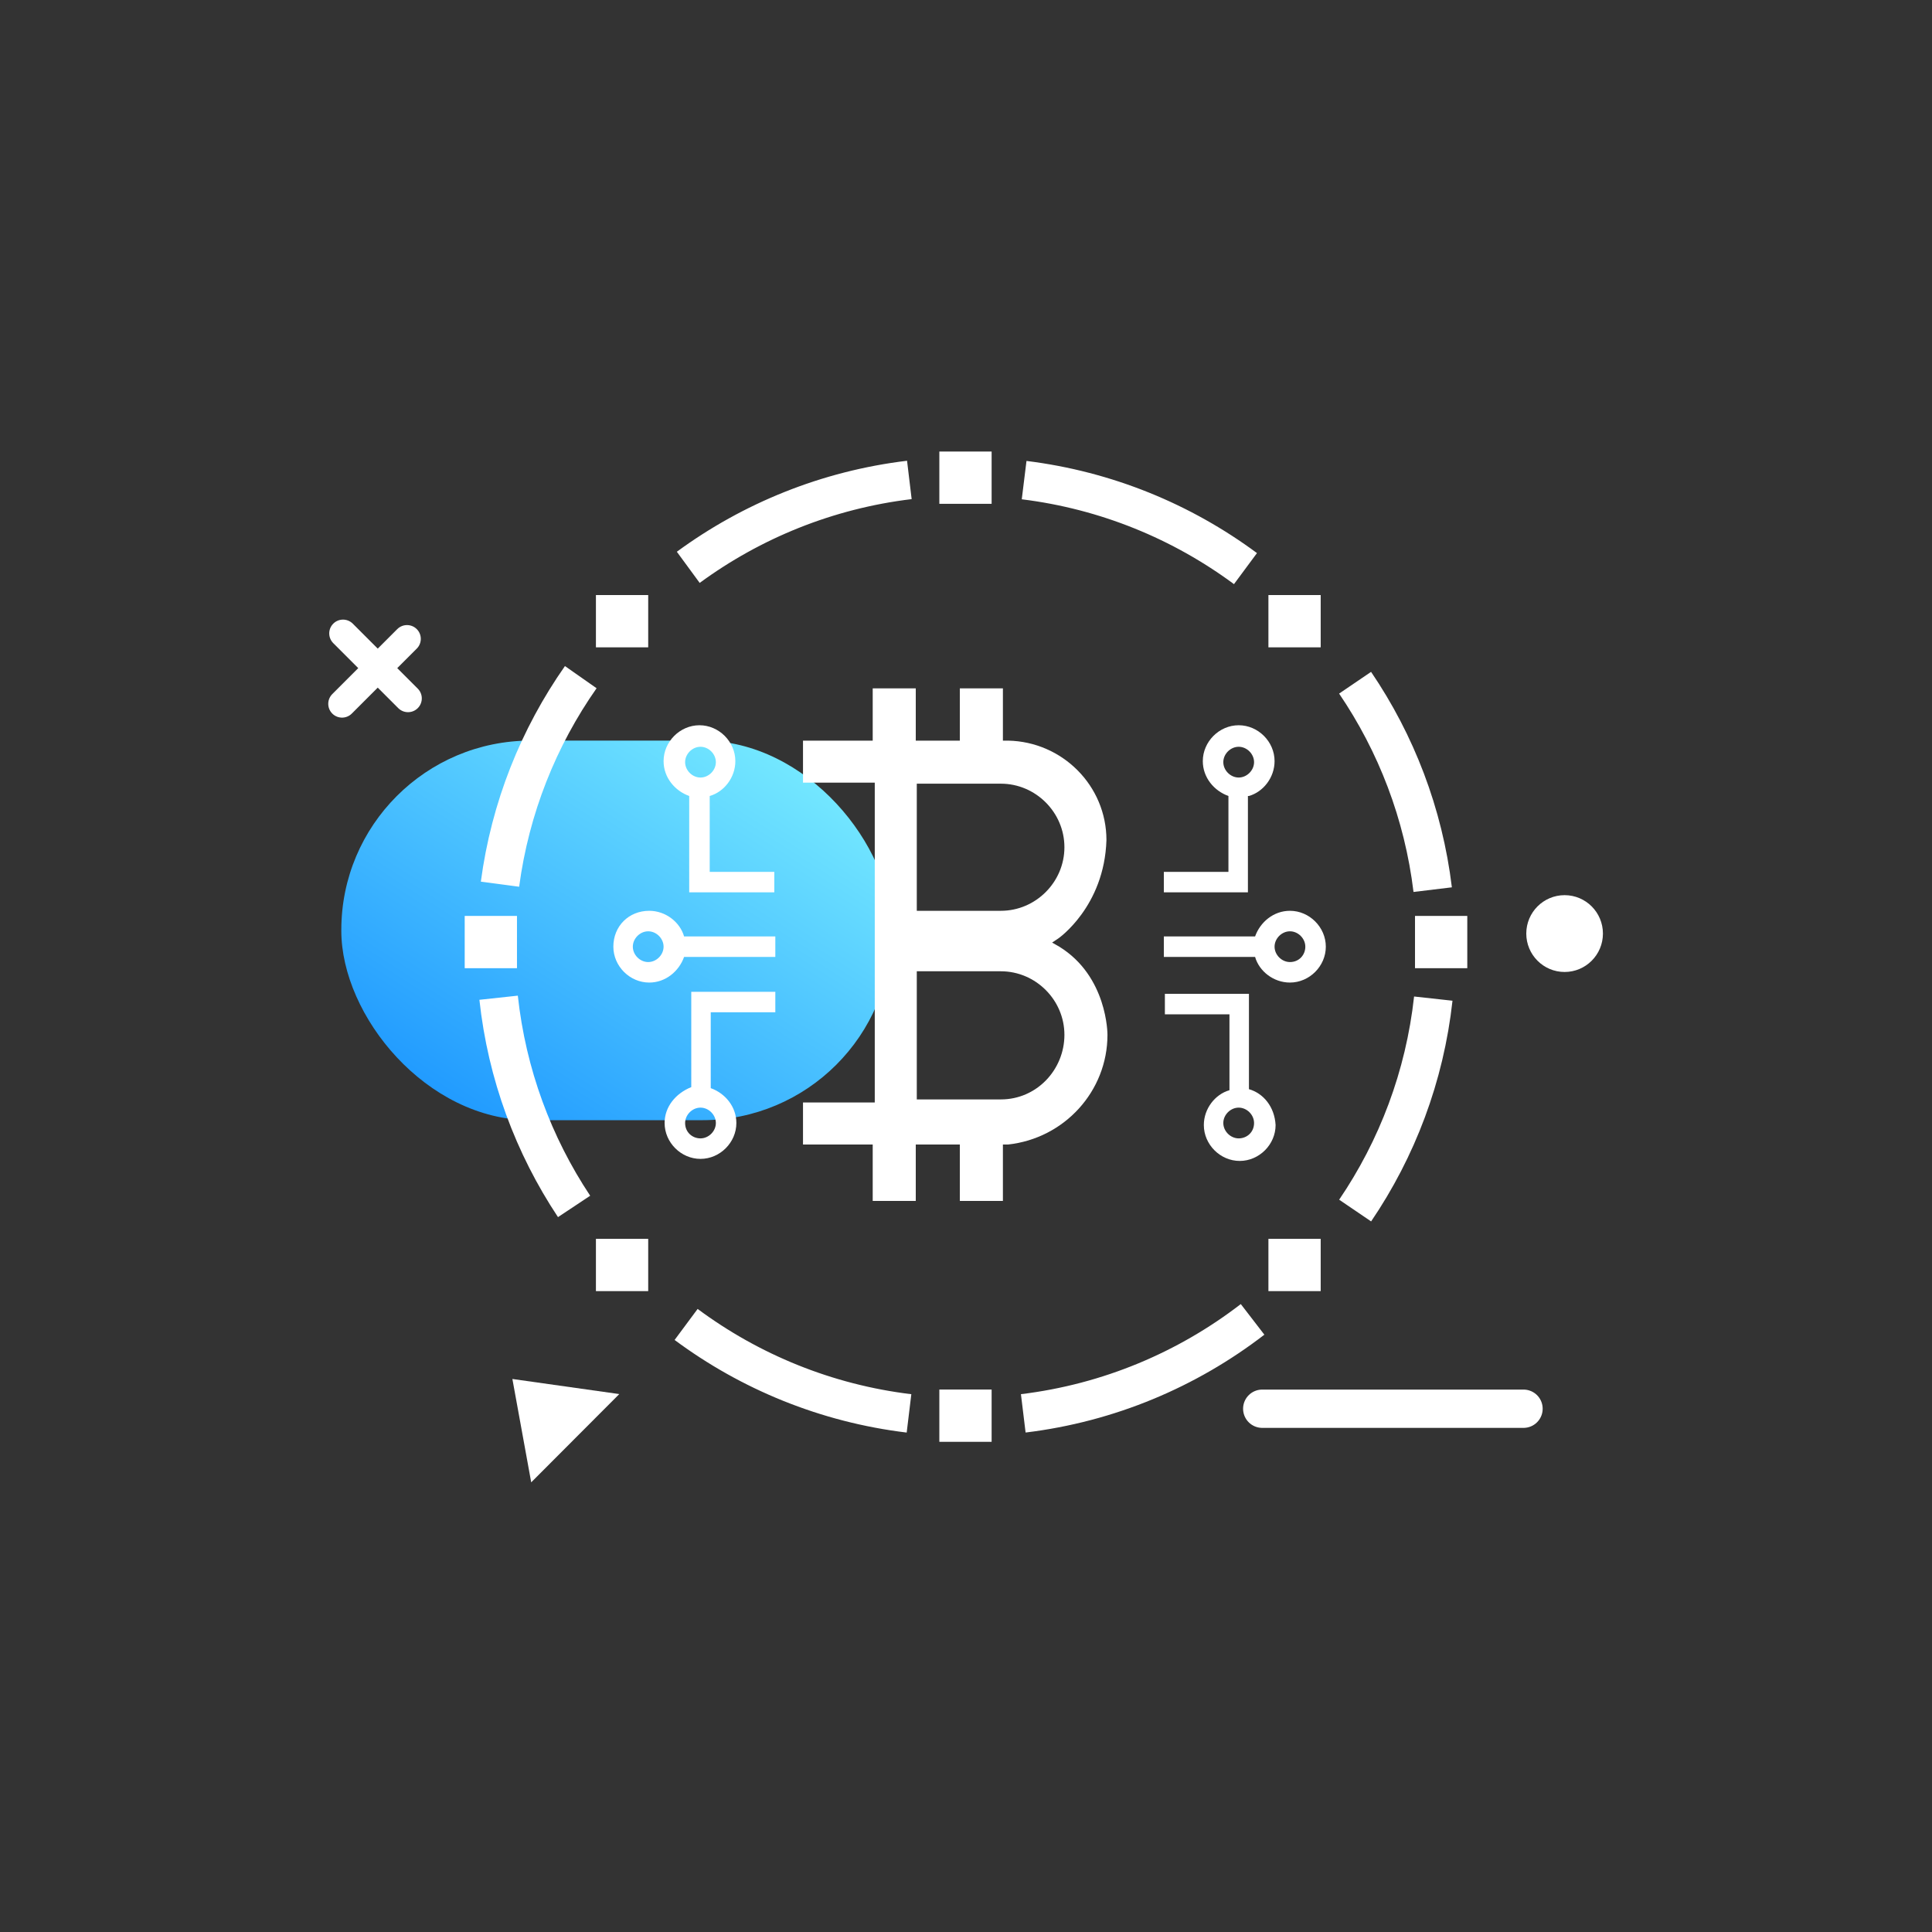 <?xml version="1.0" encoding="UTF-8"?>
<svg width="300px" height="300px" viewBox="0 0 300 300" version="1.1" xmlns="http://www.w3.org/2000/svg" xmlns:xlink="http://www.w3.org/1999/xlink">
    <rect x="0" y="0" width="300" height="300" fill="#333333" stroke="none"/>
    <!-- Generator: Sketch 52.5 (67469) - http://www.bohemiancoding.com/sketch -->
    <title>Blockchain</title>
    <desc>Created with Sketch.</desc>
    <defs>
        <linearGradient x1="86.549%" y1="7.923%" x2="12.477%" y2="87.799%" id="linearGradient-1">
            <stop stop-color="#75E9FF" offset="0%"></stop>
            <stop stop-color="#219BFF" offset="100%"></stop>
        </linearGradient>
    </defs>
    <g id="blockchain" stroke="none" stroke-width="1" fill="none" fill-rule="evenodd">
        <g id="Group" transform="translate(52, 70)">
            <polygon class="linebox3" id="Path-4" fill="#FFFFFF" fill-rule="nonzero" transform="translate(32.588, 148.588) rotate(-45) translate(-32.588, -148.588) " points="32.189 141.881 22.907 155.296 42.269 155.274"></polygon>
            <path class="linebox3" d="M-0.978,34.246 L13.29,34.246" id="Path-3" stroke="#FFFFFF" stroke-width="4.282" stroke-linecap="round" stroke-linejoin="round" fill-rule="nonzero" transform="translate(6.156, 34.246) rotate(-45) translate(-6.156, -34.246) "></path>
            <rect class="animopacity1" id="Rectangle" fill="url(#linearGradient-1)" fill-rule="nonzero" x="1" y="45" width="85.473" height="58.941" rx="29.4"></rect>
            <path class="linebox3" d="M-0.827,33.4 L13.446,33.4" id="Path-3" stroke="#FFFFFF" stroke-width="4.282" stroke-linecap="round" stroke-linejoin="round" fill-rule="nonzero" transform="translate(6.31, 33.4) rotate(-315) translate(-6.31, -33.4) "></path>
            <ellipse class="linebox3" id="Oval" fill="#FFFFFF" fill-rule="nonzero" cx="190.951" cy="74.964" rx="5.951" ry="5.964"></ellipse>
            <g id="noun_Blockchain_1171176" transform="translate(20, 0)">
                <rect class="linebox3" id="Rectangle" fill="#FFFFFF" x="73.861" y="0.114" width="8.118" height="8.118"></rect>
                <rect class="linebox3" id="Rectangle" fill="#FFFFFF" x="73.861" y="145.767" width="8.118" height="8.118"></rect>
                <rect class="linebox3" id="Rectangle" fill="#FFFFFF" x="20.535" y="122.367" width="8.118" height="8.118"></rect>
                <rect class="linebox3" id="Rectangle" fill="#FFFFFF" x="124.959" y="122.367" width="8.118" height="8.118"></rect>
                <rect class="linebox3" id="Rectangle" fill="#FFFFFF" x="20.535" y="22.4" width="8.118" height="8.118"></rect>
                <rect class="linebox3" id="Rectangle" fill="#FFFFFF" x="124.959" y="22.4" width="8.118" height="8.118"></rect>
                <rect class="linebox3" id="Rectangle" fill="#FFFFFF" x="0.159" y="72.224" width="8.118" height="8.118"></rect>
                <rect class="linebox3" id="Rectangle" fill="#FFFFFF" x="147.722" y="72.224" width="8.118" height="8.118"></rect>
                <path class="linebox3" d="M18.181,35.148 C11.629,44.495 7.213,55.448 5.639,67.298 M5.425,84.926 C6.709,96.817 10.849,107.853 17.144,117.333 M34.54,135.659 C44.448,143.012 56.284,147.914 69.15,149.469 M86.892,149.464 C100.196,147.848 112.396,142.654 122.5,134.873 M138.425,117.974 C144.938,108.389 149.229,97.172 150.56,85.064 M150.468,68.143 C149.04,56.333 144.792,45.393 138.417,36.014 M121.397,18.294 C111.547,11.001 99.797,6.127 87.026,4.552 M69.204,4.524 C56.461,6.055 44.726,10.869 34.873,18.095" id="Shape" stroke="#FFFFFF" stroke-width="6" fill-rule="nonzero"></path>
                <path class="animopacity1" d="M99.967,90.69 C99.967,90.531 99.967,81.616 92.486,77 L91.371,76.363 L92.327,75.727 C92.327,75.727 99.49,70.792 99.808,60.445 C99.808,52.008 92.963,45.163 84.527,45.004 L83.731,45.004 L83.731,36.886 L77.045,36.886 L77.045,45.004 L70.2,45.004 L70.2,36.886 L63.514,36.886 L63.514,45.004 L52.69,45.004 L52.69,51.531 L63.833,51.531 L63.833,101.196 L52.69,101.196 L52.69,107.722 L63.514,107.722 L63.514,116.478 L70.2,116.478 L70.2,107.722 L77.045,107.722 L77.045,116.478 L83.731,116.478 L83.731,107.722 L84.527,107.722 C93.282,106.767 99.967,99.445 99.967,90.69 Z M70.359,51.69 L83.412,51.69 C88.824,51.69 93.282,56.147 93.282,61.559 C93.282,66.971 88.824,71.429 83.412,71.429 L70.359,71.429 L70.359,51.69 Z M83.412,100.718 L70.359,100.718 L70.359,80.82 L83.412,80.82 C88.824,80.82 93.282,85.278 93.282,90.69 C93.282,96.102 88.984,100.718 83.412,100.718 Z" id="Shape" fill="#FFFFFF" fill-rule="nonzero"></path>
                <path class="linebox3" d="M121.935,53.6 C124.163,52.963 125.914,50.735 125.914,48.188 C125.914,45.163 123.367,42.616 120.343,42.616 C117.318,42.616 114.771,45.163 114.771,48.188 C114.771,50.735 116.522,52.804 118.751,53.6 L118.751,65.38 L108.722,65.38 L108.722,68.563 L121.776,68.563 L121.776,53.6 L121.935,53.6 Z M117.955,48.347 C117.955,47.073 119.069,45.959 120.343,45.959 C121.616,45.959 122.731,47.073 122.731,48.347 C122.731,49.62 121.616,50.735 120.343,50.735 C119.069,50.735 117.955,49.62 117.955,48.347 Z" id="Shape" fill="#FFFFFF" fill-rule="nonzero"></path>
                <path class="linebox3" d="M121.935,99.127 L121.935,84.322 L108.882,84.322 L108.882,87.506 L118.91,87.506 L118.91,99.286 C116.682,99.922 114.931,102.151 114.931,104.698 C114.931,107.722 117.478,110.269 120.502,110.269 C123.527,110.269 126.073,107.722 126.073,104.698 C125.914,101.833 124.163,99.763 121.935,99.127 Z M120.343,106.767 C119.069,106.767 117.955,105.653 117.955,104.38 C117.955,103.106 119.069,101.992 120.343,101.992 C121.616,101.992 122.731,103.106 122.731,104.38 C122.731,105.812 121.616,106.767 120.343,106.767 Z" id="Shape" fill="#FFFFFF" fill-rule="nonzero"></path>
                <path class="linebox3" d="M128.302,71.429 C125.755,71.429 123.686,73.18 122.89,75.408 L108.722,75.408 L108.722,78.592 L122.89,78.592 C123.527,80.82 125.755,82.571 128.302,82.571 C131.327,82.571 133.873,80.024 133.873,77 C133.873,73.976 131.327,71.429 128.302,71.429 Z M128.302,79.388 C127.029,79.388 125.914,78.273 125.914,77 C125.914,75.727 127.029,74.612 128.302,74.612 C129.576,74.612 130.69,75.727 130.69,77 C130.69,78.273 129.735,79.388 128.302,79.388 Z" id="Shape" fill="#FFFFFF" fill-rule="nonzero"></path>
                <path class="linebox3" d="M35.18,68.563 L48.233,68.563 L48.233,65.38 L38.204,65.38 L38.204,53.6 C40.433,52.963 42.184,50.735 42.184,48.188 C42.184,45.163 39.637,42.616 36.612,42.616 C33.588,42.616 31.041,45.163 31.041,48.188 C31.041,50.735 32.792,52.804 35.02,53.6 L35.02,68.563 L35.18,68.563 Z M36.771,50.735 C35.498,50.735 34.384,49.62 34.384,48.347 C34.384,47.073 35.498,45.959 36.771,45.959 C38.045,45.959 39.159,47.073 39.159,48.347 C39.159,49.62 38.045,50.735 36.771,50.735 Z" id="Shape" fill="#FFFFFF" fill-rule="nonzero"></path>
                <path d="M31.2,104.38 C31.2,107.404 33.747,109.951 36.771,109.951 C39.796,109.951 42.343,107.404 42.343,104.38 C42.343,101.833 40.592,99.763 38.363,98.967 L38.363,87.188 L48.392,87.188 L48.392,84.004 L35.339,84.004 L35.339,98.808 C32.951,99.763 31.2,101.833 31.2,104.38 Z M34.384,104.38 C34.384,103.106 35.498,101.992 36.771,101.992 C38.045,101.992 39.159,103.106 39.159,104.38 C39.159,105.653 38.045,106.767 36.771,106.767 C35.498,106.767 34.384,105.812 34.384,104.38 Z" id="Shape" fill="#FFFFFF" fill-rule="nonzero"></path>
                <path class="linebox3" d="M23.241,77 C23.241,80.024 25.788,82.571 28.812,82.571 C31.359,82.571 33.429,80.82 34.224,78.592 L48.392,78.592 L48.392,75.408 L34.224,75.408 C33.588,73.18 31.359,71.429 28.812,71.429 C25.629,71.429 23.241,73.816 23.241,77 Z M26.265,77 C26.265,75.727 27.38,74.612 28.653,74.612 C29.927,74.612 31.041,75.727 31.041,77 C31.041,78.273 29.927,79.388 28.653,79.388 C27.38,79.388 26.265,78.273 26.265,77 Z" id="Shape" fill="#FFFFFF" fill-rule="nonzero"></path>
            </g>
            <path class="linebox3" d="M144,148.746 L184.571,148.746" id="Path-3" stroke="#FFFFFF" stroke-width="5.947" stroke-linecap="round" stroke-linejoin="round" fill-rule="nonzero"></path>
        </g>
    </g>
</svg>